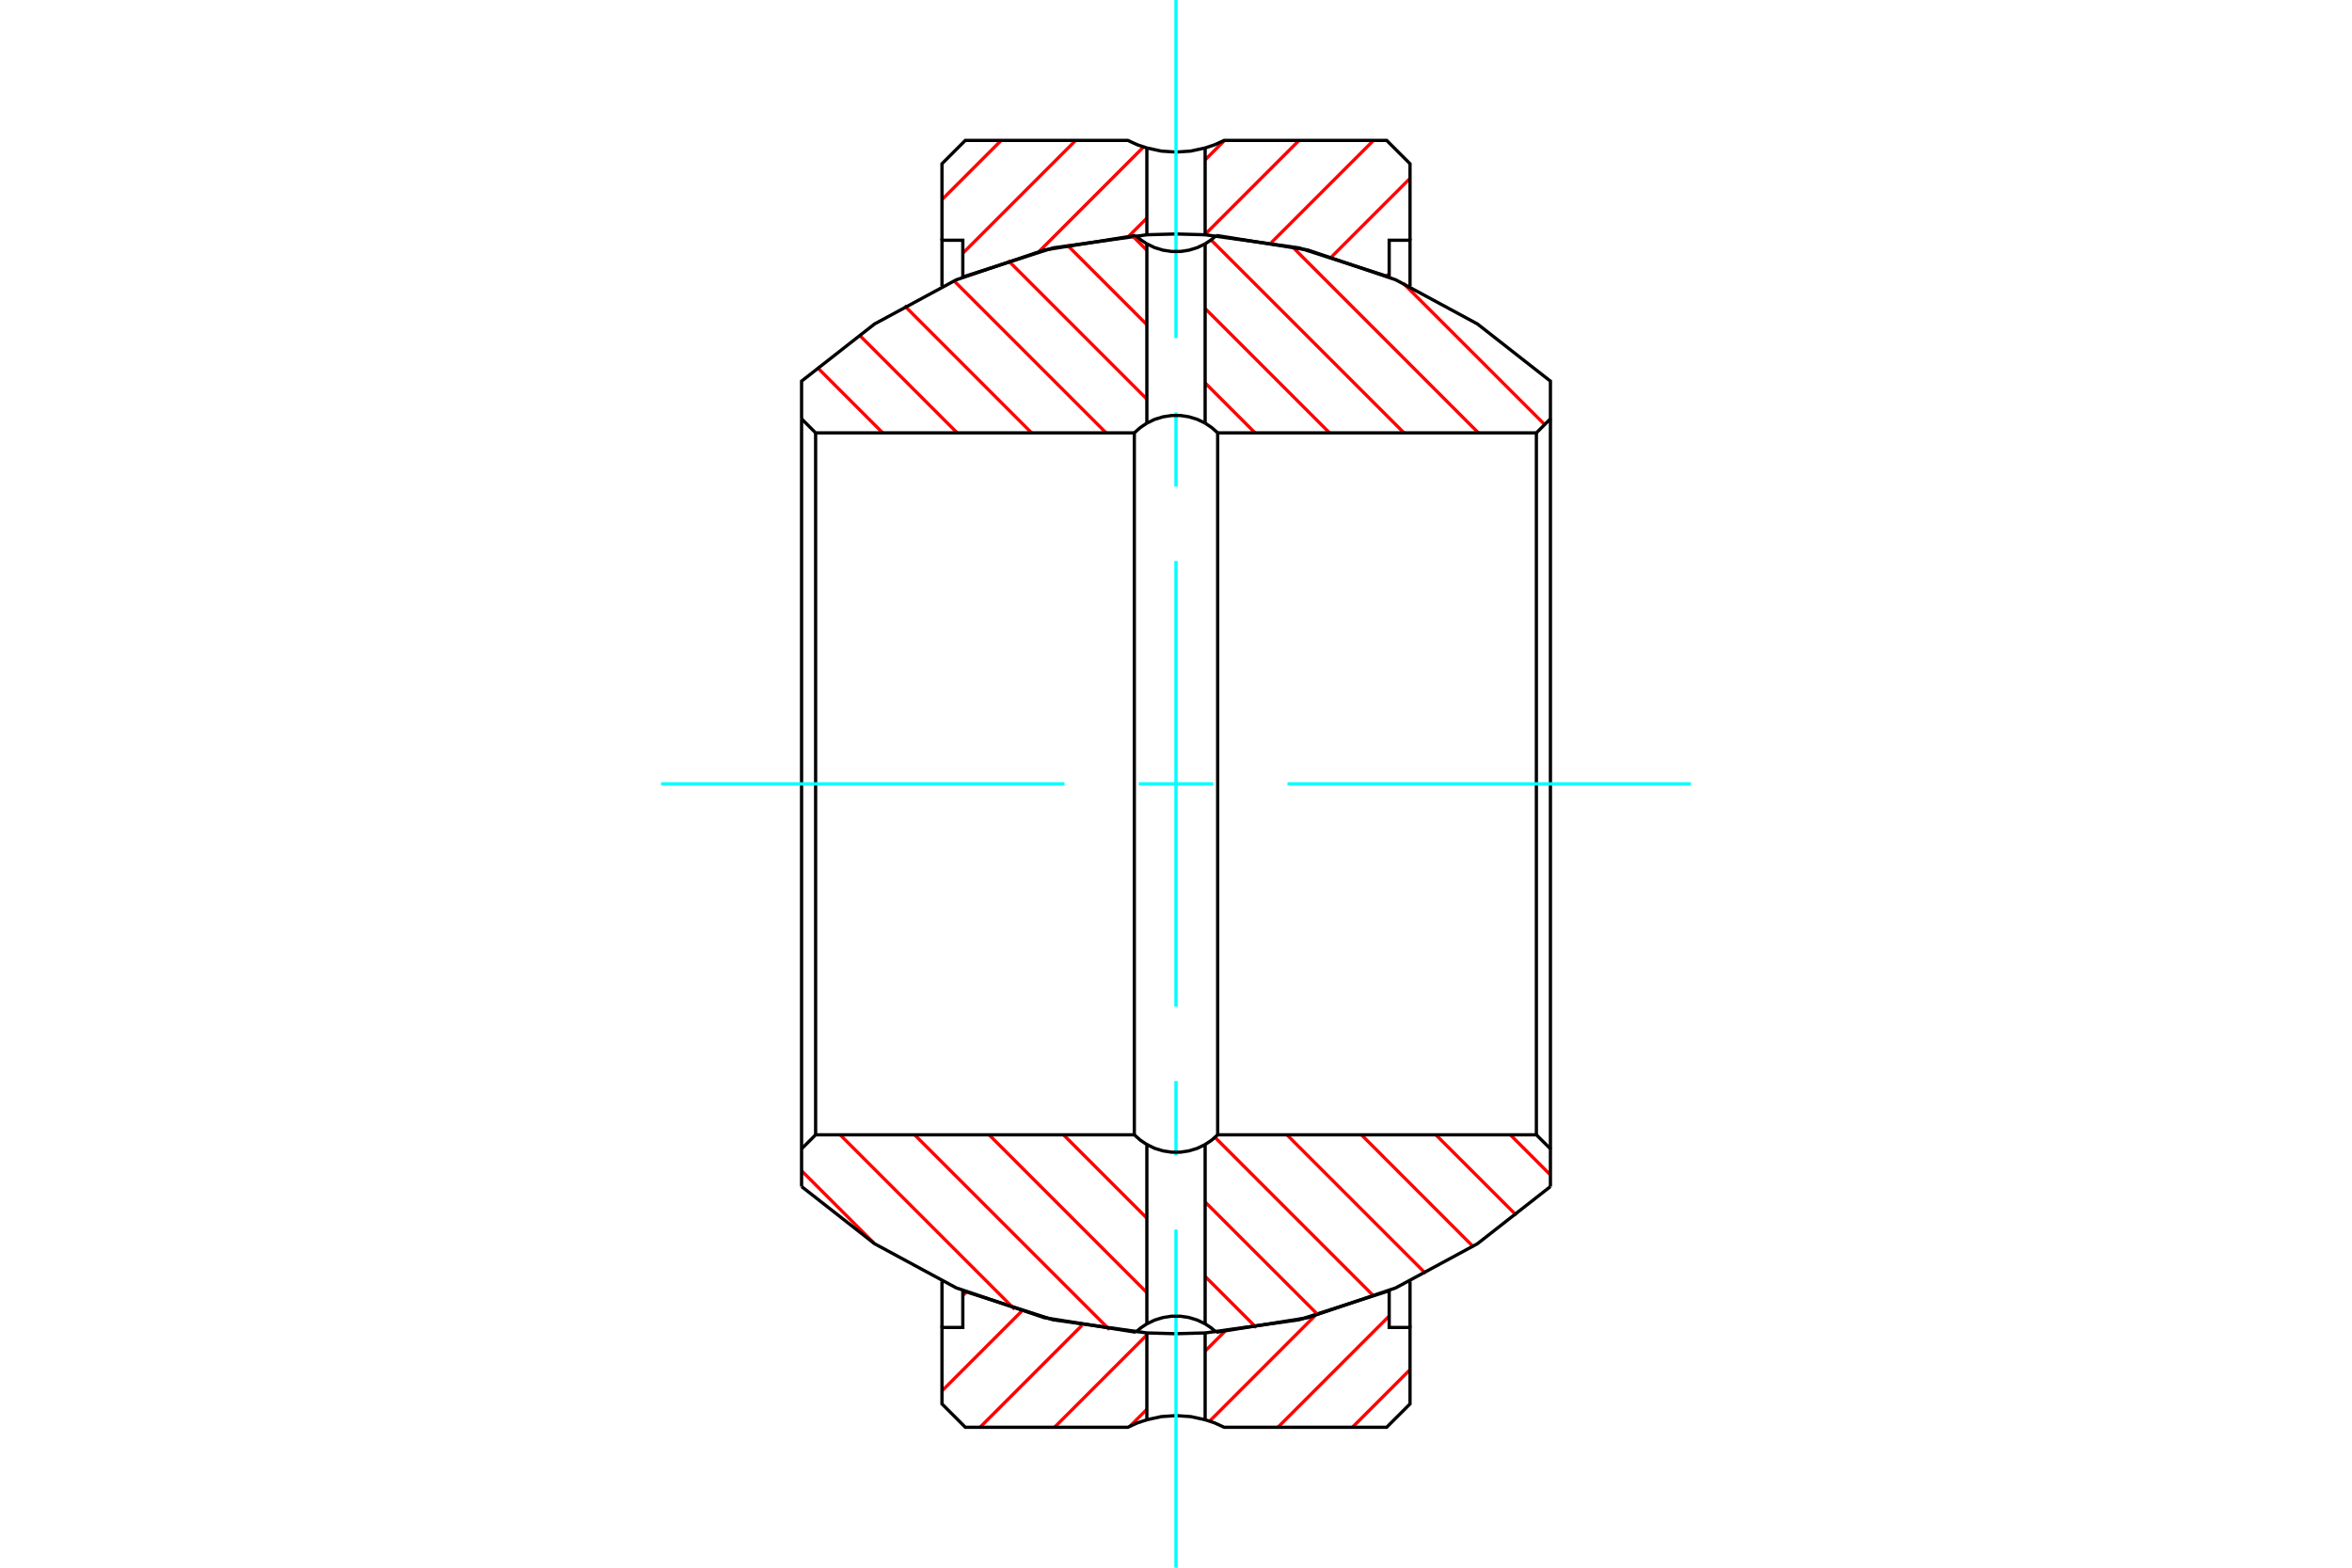 <?xml version="1.0" standalone="no"?>
<!DOCTYPE svg PUBLIC "-//W3C//DTD SVG 1.1//EN"
	"http://www.w3.org/Graphics/SVG/1.1/DTD/svg11.dtd">
<svg xmlns="http://www.w3.org/2000/svg" height="100%" width="100%" viewBox="0 0 36000 24000">
	<rect x="-1800" y="-1200" width="39600" height="26400" style="fill:#FFF"/>
	<g style="fill:none; fill-rule:evenodd" transform="matrix(1 0 0 1 0 0)">
		<g style="fill:none; stroke:#000; stroke-width:50; shape-rendering:geometricPrecision">
		</g>
		<g style="fill:none; stroke:#F00; stroke-width:50; shape-rendering:geometricPrecision">
			<line x1="21582" y1="20968" x2="20699" y2="21851"/>
			<line x1="21263" y1="20147" x2="19559" y2="21851"/>
			<line x1="20129" y1="20141" x2="18514" y2="21757"/>
			<line x1="18750" y1="20380" x2="18446" y2="20684"/>
			<line x1="17554" y1="21576" x2="17296" y2="21834"/>
			<line x1="17554" y1="20437" x2="16140" y2="21851"/>
			<line x1="16561" y1="20290" x2="15000" y2="21851"/>
			<line x1="15635" y1="20076" x2="14418" y2="21293"/>
			<line x1="14791" y1="19780" x2="14737" y2="19834"/>
			<line x1="21263" y1="4189" x2="21226" y2="4226"/>
			<line x1="21582" y1="2731" x2="20383" y2="3930"/>
			<line x1="21024" y1="2149" x2="19459" y2="3714"/>
			<line x1="19884" y1="2149" x2="18446" y2="3587"/>
			<line x1="18744" y1="2149" x2="18446" y2="2447"/>
			<line x1="17554" y1="3339" x2="17276" y2="3617"/>
			<line x1="17504" y1="2249" x2="15904" y2="3850"/>
			<line x1="16465" y1="2149" x2="14737" y2="3877"/>
			<line x1="15325" y1="2149" x2="14418" y2="3056"/>
		</g>
		<g style="fill:none; stroke:#000; stroke-width:50; shape-rendering:geometricPrecision">
			<polyline points="17554,3594 16117,3795 14737,4240"/>
			<polyline points="18446,3594 18000,3582 17554,3594"/>
			<polyline points="21263,4240 19883,3795 18446,3594"/>
			<polyline points="21263,4240 21263,3678 21582,3678 21582,4382"/>
			<polyline points="14418,4382 14418,3678 14737,3678 14737,4240"/>
			<polyline points="14418,3678 14418,2507 14776,2149 17262,2149 17405,2215 17554,2265 17775,2313 18000,2328 18225,2313 18446,2265 18595,2215 18738,2149 21224,2149 21582,2507 21582,3678"/>
			<line x1="17554" y1="3594" x2="17554" y2="2265"/>
			<line x1="18446" y1="2265" x2="18446" y2="3594"/>
			<polyline points="14737,19760 16117,20205 17554,20406 18000,20418 18446,20406 19883,20205 21263,19760 21263,20322 21582,20322 21582,21493 21224,21851 18738,21851 18595,21785 18446,21735 18446,20406"/>
			<polyline points="18446,21735 18225,21687 18000,21672 17775,21687 17554,21735 17554,20406"/>
			<polyline points="17554,21735 17405,21785 17262,21851 14776,21851 14418,21493 14418,20322 14737,20322 14737,19760"/>
			<line x1="21582" y1="19618" x2="21582" y2="20322"/>
			<line x1="14418" y1="20322" x2="14418" y2="19618"/>
		</g>
		<g style="fill:none; stroke:#0FF; stroke-width:50; shape-rendering:geometricPrecision">
			<line x1="18000" y1="24000" x2="18000" y2="18824"/>
			<line x1="18000" y1="17687" x2="18000" y2="16549"/>
			<line x1="18000" y1="15412" x2="18000" y2="8588"/>
			<line x1="18000" y1="7451" x2="18000" y2="6313"/>
			<line x1="18000" y1="5176" x2="18000" y2="0"/>
		</g>
		<g style="fill:none; stroke:#F00; stroke-width:50; shape-rendering:geometricPrecision">
			<line x1="13375" y1="19029" x2="12269" y2="17923"/>
			<line x1="15531" y1="20045" x2="12859" y2="17373"/>
			<line x1="16982" y1="20356" x2="13999" y2="17373"/>
			<line x1="17554" y1="19789" x2="15139" y2="17373"/>
			<line x1="19230" y1="20325" x2="18446" y2="19541"/>
			<line x1="17554" y1="18649" x2="16278" y2="17373"/>
			<line x1="20177" y1="20132" x2="18446" y2="18401"/>
			<line x1="21034" y1="19849" x2="18597" y2="17412"/>
			<line x1="21821" y1="19496" x2="19698" y2="17373"/>
			<line x1="22547" y1="19083" x2="20838" y2="17373"/>
			<line x1="23211" y1="18606" x2="21977" y2="17373"/>
			<line x1="23731" y1="17987" x2="23117" y2="17373"/>
			<line x1="13511" y1="6627" x2="12507" y2="5623"/>
			<line x1="14651" y1="6627" x2="13149" y2="5125"/>
			<line x1="15790" y1="6627" x2="13844" y2="4680"/>
			<line x1="16930" y1="6627" x2="14605" y2="4302"/>
			<line x1="17554" y1="6111" x2="15430" y2="3987"/>
			<line x1="19210" y1="6627" x2="18446" y2="5863"/>
			<line x1="17554" y1="4971" x2="16332" y2="3749"/>
			<line x1="20350" y1="6627" x2="18446" y2="4723"/>
			<line x1="17554" y1="3831" x2="17333" y2="3610"/>
			<line x1="21490" y1="6627" x2="18536" y2="3673"/>
			<line x1="22629" y1="6627" x2="19779" y2="3776"/>
			<line x1="23643" y1="6500" x2="21479" y2="4337"/>
		</g>
		<g style="fill:none; stroke:#000; stroke-width:50; shape-rendering:geometricPrecision">
			<polyline points="12269,6412 12484,6627 17362,6627 17362,17373"/>
			<polyline points="17554,6478 17453,6546 17362,6627"/>
			<polyline points="18446,6478 18326,6420 18198,6381 18067,6361 17933,6361 17802,6381 17674,6420 17554,6478"/>
			<polyline points="18638,6627 18547,6546 18446,6478"/>
			<line x1="18638" y1="6627" x2="18638" y2="17373"/>
			<polyline points="18638,6627 23516,6627 23731,6412 23731,5835 22613,4959 21364,4284 20019,3828 18617,3605"/>
			<polyline points="18446,3733 18535,3674 18617,3605"/>
			<line x1="18446" y1="3733" x2="18446" y2="6478"/>
			<polyline points="17554,3733 17674,3791 17802,3830 17933,3850 18067,3850 18198,3830 18326,3791 18446,3733"/>
			<line x1="17554" y1="3733" x2="17554" y2="6478"/>
			<polyline points="17383,3605 17465,3674 17554,3733"/>
			<polyline points="17383,3605 15981,3828 14636,4284 13387,4959 12269,5835 12269,6412"/>
			<polyline points="12269,17588 12484,17373 17362,17373 17453,17454 17554,17522 17554,20267"/>
			<polyline points="17554,17522 17674,17580 17802,17619 17933,17639 18067,17639 18198,17619 18326,17580 18446,17522 18446,20267"/>
			<polyline points="18446,17522 18547,17454 18638,17373 23516,17373 23731,17588 23731,18165"/>
			<polyline points="18617,20395 20019,20172 21364,19716 22613,19041 23731,18165"/>
			<polyline points="18617,20395 18535,20326 18446,20267 18326,20209 18198,20170 18067,20150 17933,20150 17802,20170 17674,20209 17554,20267 17465,20326 17383,20395"/>
			<polyline points="12269,18165 13387,19041 14636,19716 15981,20172 17383,20395"/>
			<polyline points="12269,18165 12269,17588 12269,6412"/>
			<line x1="12484" y1="6627" x2="12484" y2="17373"/>
			<line x1="23516" y1="17373" x2="23516" y2="6627"/>
			<line x1="23731" y1="6412" x2="23731" y2="17588"/>
		</g>
		<g style="fill:none; stroke:#0FF; stroke-width:50; shape-rendering:geometricPrecision">
			<line x1="10119" y1="12000" x2="16294" y2="12000"/>
			<line x1="17431" y1="12000" x2="18569" y2="12000"/>
			<line x1="19706" y1="12000" x2="25881" y2="12000"/>
		</g>
	</g>
</svg>
